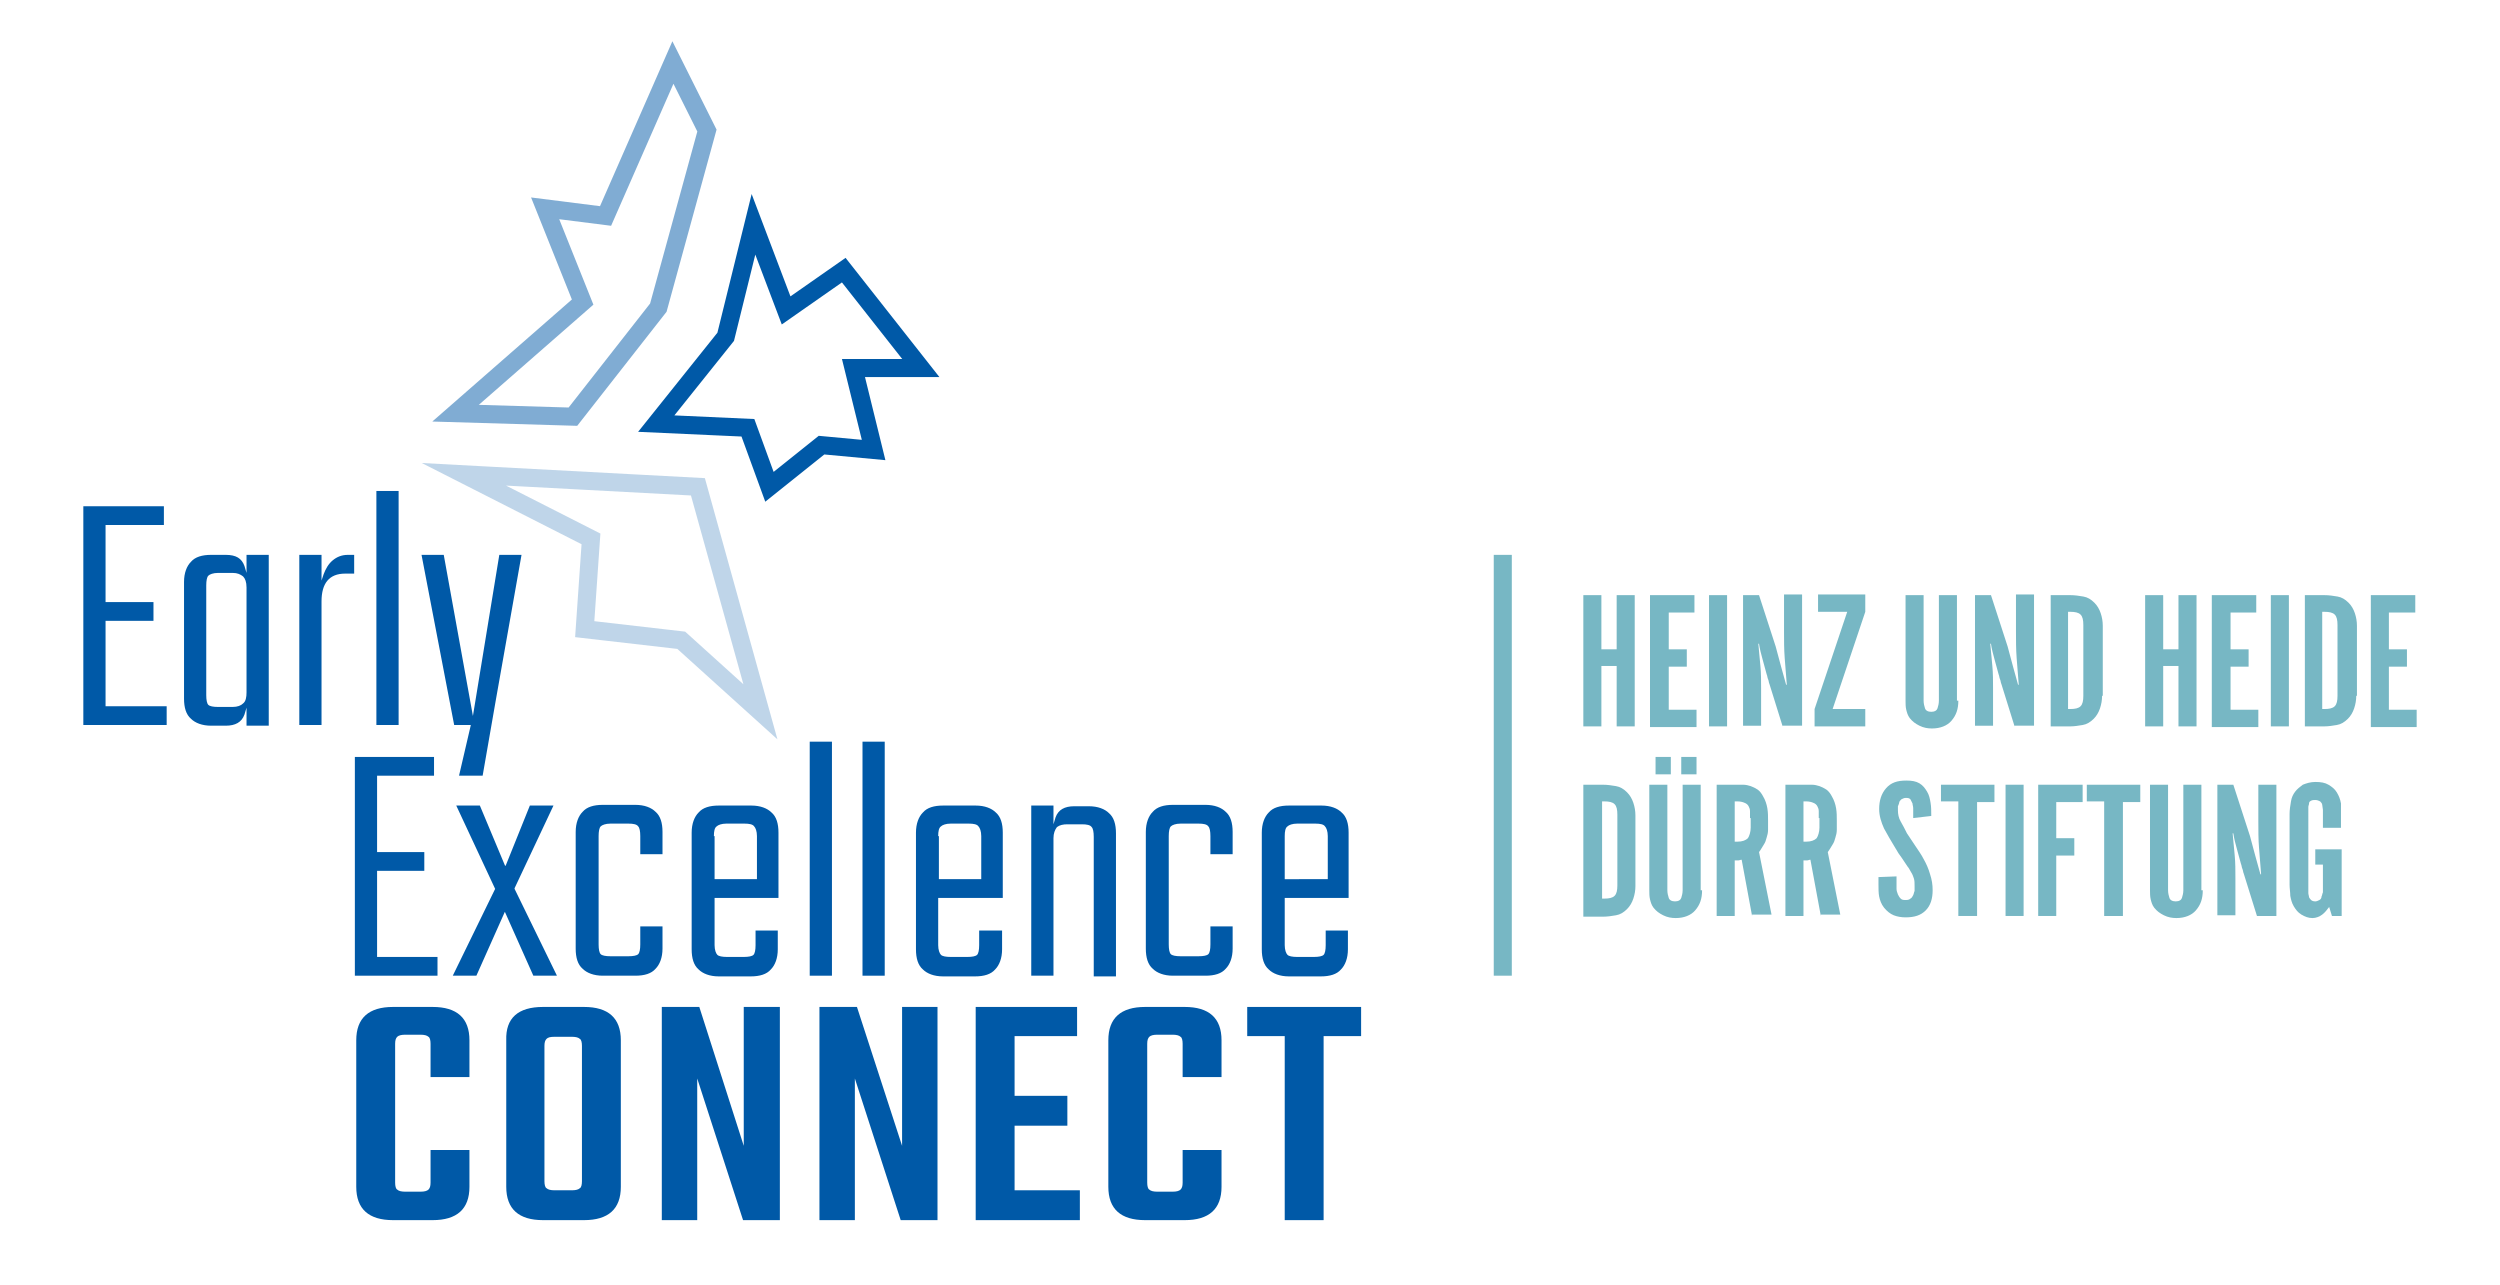 <?xml version="1.0" encoding="utf-8"?>
<!-- Generator: Adobe Illustrator 26.5.1, SVG Export Plug-In . SVG Version: 6.00 Build 0)  -->
<svg version="1.1" id="EEConnect_x5F_Logo_x5F_ZusatzStiftung_x5F_quer"
	 xmlns="http://www.w3.org/2000/svg" xmlns:xlink="http://www.w3.org/1999/xlink" x="0px" y="0px" viewBox="0 0 360 185"
	 style="enable-background:new 0 0 360 185;" xml:space="preserve">
<style type="text/css">
	.st0{fill:#0059A7;}
	.st1{fill:none;stroke:#0059A7;stroke-width:2.6;stroke-miterlimit:10;}
	.st2{fill:none;stroke:#BFD5E9;stroke-width:2.6;stroke-miterlimit:10;}
	.st3{fill:none;stroke:#80ACD3;stroke-width:2.6;stroke-miterlimit:10;}
	.st4{fill:#77B7C4;}
</style>
<g>
	<g>
		<rect x="124.2" y="106.8" class="st0" width="3.2" height="33.7"/>
		<path class="st0" d="M95.4,123v-3.2c0-1.3-0.3-2.3-1-2.9c-0.6-0.6-1.6-1-2.9-1h-4.7c-1.3,0-2.3,0.3-2.9,1c-0.6,0.6-1,1.6-1,2.9
			v16.8c0,1.3,0.3,2.3,1,2.9c0.6,0.6,1.6,1,2.9,1h4.7c1.3,0,2.3-0.3,2.9-1c0.6-0.6,1-1.6,1-2.9v-3.2h-3.2v2.6c0,0.7-0.1,1.2-0.3,1.4
			c-0.2,0.2-0.7,0.3-1.4,0.3h-2.6c-0.7,0-1.2-0.1-1.4-0.3c-0.2-0.2-0.3-0.7-0.3-1.4v-15.6c0-0.7,0.1-1.2,0.3-1.4
			c0.2-0.2,0.7-0.4,1.4-0.4h2.6c0.7,0,1.2,0.1,1.4,0.4c0.2,0.2,0.3,0.7,0.3,1.4v2.6H95.4z"/>
		<path class="st0" d="M112.1,129.3v-9.4c0-1.3-0.3-2.3-1-2.9c-0.6-0.6-1.6-1-2.9-1h-4.7c-1.3,0-2.3,0.3-2.9,1c-0.6,0.6-1,1.6-1,2.9
			v16.8c0,1.3,0.3,2.3,1,2.9c0.6,0.6,1.6,1,2.9,1h4.6c1.3,0,2.3-0.3,2.9-1c0.6-0.6,1-1.6,1-2.9V134h-3.2v2.1c0,0.7-0.1,1.2-0.3,1.4
			c-0.2,0.2-0.7,0.3-1.4,0.3h-2.4c-0.7,0-1.2-0.1-1.4-0.3c-0.2-0.2-0.4-0.7-0.4-1.4v-6.8H112.1z M102.8,120.4c0-0.7,0.1-1.2,0.4-1.4
			c0.2-0.2,0.7-0.4,1.4-0.4h2.6c0.7,0,1.2,0.1,1.4,0.4c0.2,0.2,0.4,0.7,0.4,1.4v6.2h-6.1V120.4z"/>
		<rect x="116.6" y="106.8" class="st0" width="3.2" height="33.7"/>
		<path class="st0" d="M177.5,123v-3.2c0-1.3-0.3-2.3-1-2.9c-0.6-0.6-1.6-1-2.9-1h-4.7c-1.3,0-2.3,0.3-2.9,1c-0.6,0.6-1,1.6-1,2.9
			v16.8c0,1.3,0.3,2.3,1,2.9c0.6,0.6,1.6,1,2.9,1h4.7c1.3,0,2.3-0.3,2.9-1c0.6-0.6,1-1.6,1-2.9v-3.2h-3.2v2.6c0,0.7-0.1,1.2-0.3,1.4
			c-0.2,0.2-0.7,0.3-1.4,0.3H170c-0.7,0-1.2-0.1-1.4-0.3c-0.2-0.2-0.3-0.7-0.3-1.4v-15.6c0-0.7,0.1-1.2,0.3-1.4
			c0.2-0.2,0.7-0.4,1.4-0.4h2.6c0.7,0,1.2,0.1,1.4,0.4c0.2,0.2,0.3,0.7,0.3,1.4v2.6H177.5z"/>
		<path class="st0" d="M144.4,129.3v-9.4c0-1.3-0.3-2.3-1-2.9c-0.6-0.6-1.6-1-2.9-1h-4.7c-1.3,0-2.3,0.3-2.9,1c-0.6,0.6-1,1.6-1,2.9
			v16.8c0,1.3,0.3,2.3,1,2.9c0.6,0.6,1.6,1,2.9,1h4.6c1.3,0,2.3-0.3,2.9-1c0.6-0.6,1-1.6,1-2.9V134H141v2.1c0,0.7-0.1,1.2-0.3,1.4
			c-0.2,0.2-0.7,0.3-1.4,0.3h-2.4c-0.7,0-1.2-0.1-1.4-0.3c-0.2-0.2-0.4-0.7-0.4-1.4v-6.8H144.4z M135.1,120.4c0-0.7,0.1-1.2,0.4-1.4
			c0.2-0.2,0.7-0.4,1.4-0.4h2.6c0.7,0,1.2,0.1,1.4,0.4c0.2,0.2,0.4,0.7,0.4,1.4v6.2h-6.1V120.4z"/>
		<path class="st0" d="M194.2,129.3v-9.4c0-1.3-0.3-2.3-1-2.9c-0.6-0.6-1.6-1-2.9-1h-4.7c-1.3,0-2.3,0.3-2.9,1c-0.6,0.6-1,1.6-1,2.9
			v16.8c0,1.3,0.3,2.3,1,2.9c0.6,0.6,1.6,1,2.9,1h4.6c1.3,0,2.3-0.3,2.9-1c0.6-0.6,1-1.6,1-2.9V134h-3.2v2.1c0,0.7-0.1,1.2-0.3,1.4
			c-0.2,0.2-0.7,0.3-1.4,0.3h-2.4c-0.7,0-1.2-0.1-1.4-0.3c-0.2-0.2-0.4-0.7-0.4-1.4v-6.8H194.2z M185,120.4c0-0.7,0.1-1.2,0.4-1.4
			c0.2-0.2,0.7-0.4,1.4-0.4h2.6c0.7,0,1.2,0.1,1.4,0.4c0.2,0.2,0.4,0.7,0.4,1.4v6.2H185V120.4z"/>
		<path class="st0" d="M153.7,118.7h2.1c0.7,0,1.2,0.1,1.4,0.4c0.2,0.2,0.3,0.7,0.3,1.4v20.1h3.2v-20.6c0-1.3-0.3-2.3-1-2.9
			c-0.6-0.6-1.6-1-2.9-1h-2.1c-1.4,0-2.3,0.5-2.7,1.6l-0.3,1V116h-3.2v24.5h3.2v-19.8c0-0.7,0.2-1.2,0.5-1.6
			C152.6,118.8,153.1,118.7,153.7,118.7"/>
		<polygon class="st0" points="51.1,140.5 63,140.5 63,137.8 54.3,137.8 54.3,125.4 61.1,125.4 61.1,122.7 54.3,122.7 54.3,111.7 
			62.5,111.7 62.5,109 51.1,109 		"/>
		<polygon class="st0" points="74.1,127.9 79.7,116 76.3,116 72.8,124.7 72.7,124.6 69.1,116 65.7,116 71.3,128 71.3,128 
			65.2,140.5 68.6,140.5 72.7,131.3 76.8,140.5 80.2,140.5 74.1,128 		"/>
		<polygon class="st0" points="69.5,111.7 71.4,100.8 75.1,79.9 71.9,79.9 68.1,103.1 63.9,79.9 60.7,79.9 65.4,104.4 67.8,104.4 
			66.1,111.7 		"/>
		<rect x="54.2" y="70.7" class="st0" width="3.2" height="33.7"/>
		<path class="st0" d="M49.7,82.6H51v-2.7h-0.9c-0.9,0-1.6,0.3-2.2,0.8c-0.6,0.5-1,1.2-1.3,2l-0.3,0.9v-3.7h-3.2v24.5h3.2V86.6
			C46.3,84,47.4,82.6,49.7,82.6"/>
		<polygon class="st0" points="22.1,89.4 22.1,86.7 15.2,86.7 15.2,75.6 23.6,75.6 23.6,72.9 12,72.9 12,104.4 24,104.4 24,101.7 
			15.2,101.7 15.2,89.4 		"/>
		<path class="st0" d="M38.7,104.4V79.9h-3.2v2.6l-0.3-1c-0.4-1.1-1.2-1.6-2.7-1.6h-2.1c-1.3,0-2.3,0.3-2.9,1c-0.6,0.6-1,1.6-1,2.9
			v16.8c0,1.3,0.3,2.3,1,2.9c0.6,0.6,1.6,1,2.9,1h2.1c1.4,0,2.3-0.5,2.7-1.6l0.3-1v2.6H38.7z M35,101.3c-0.3,0.3-0.8,0.5-1.5,0.5
			h-2.1c-0.7,0-1.2-0.1-1.4-0.3c-0.2-0.2-0.3-0.7-0.3-1.4V84.3c0-0.7,0.1-1.2,0.3-1.4c0.2-0.2,0.7-0.4,1.4-0.4h2.1
			c0.7,0,1.1,0.2,1.5,0.5c0.3,0.3,0.5,0.8,0.5,1.6v15.1C35.5,100.4,35.4,101,35,101.3"/>
		<path class="st0" d="M67.6,155.1h-5.6v-4.8c0-0.5-0.1-0.9-0.3-1c-0.2-0.2-0.6-0.3-1.1-0.3h-2.3c-0.5,0-0.9,0.1-1.1,0.3
			c-0.2,0.2-0.3,0.5-0.3,1v20c0,0.5,0.1,0.9,0.3,1c0.2,0.2,0.6,0.3,1.1,0.3h2.3c0.5,0,0.9-0.1,1.1-0.3c0.2-0.2,0.3-0.5,0.3-1v-4.7
			h5.6v5.3c0,3.2-1.8,4.8-5.3,4.8h-5.7c-3.5,0-5.3-1.6-5.3-4.8v-21.1c0-3.2,1.8-4.8,5.3-4.8h5.7c3.5,0,5.3,1.6,5.3,4.8V155.1z"/>
		<path class="st0" d="M78.2,145h5.9c3.5,0,5.3,1.6,5.3,4.8v21.1c0,3.2-1.8,4.8-5.3,4.8h-5.9c-3.5,0-5.3-1.6-5.3-4.8v-21.1
			C72.8,146.6,74.6,145,78.2,145 M83.8,170.1v-19.5c0-0.5-0.1-0.9-0.3-1c-0.2-0.2-0.6-0.3-1.1-0.3h-2.6c-0.6,0-0.9,0.1-1.1,0.3
			c-0.2,0.2-0.3,0.5-0.3,1v19.5c0,0.5,0.1,0.9,0.3,1c0.2,0.2,0.6,0.3,1.1,0.3h2.6c0.5,0,0.9-0.1,1.1-0.3
			C83.7,171,83.8,170.6,83.8,170.1"/>
		<polygon class="st0" points="107.1,145 112.3,145 112.3,175.7 107,175.7 100.4,155.3 100.4,175.7 95.3,175.7 95.3,145 100.7,145 
			107.1,165 		"/>
		<polygon class="st0" points="129.9,145 135,145 135,175.7 129.7,175.7 123.1,155.3 123.1,175.7 118,175.7 118,145 123.4,145 
			129.9,165 		"/>
		<polygon class="st0" points="146.1,171.4 155.5,171.4 155.5,175.7 140.5,175.7 140.5,145 155.1,145 155.1,149.2 146.1,149.2 
			146.1,157.8 153.7,157.8 153.7,162.1 146.1,162.1 		"/>
		<path class="st0" d="M175.9,155.1h-5.6v-4.8c0-0.5-0.1-0.9-0.3-1c-0.2-0.2-0.6-0.3-1.1-0.3h-2.3c-0.5,0-0.9,0.1-1.1,0.3
			c-0.2,0.2-0.3,0.5-0.3,1v20c0,0.5,0.1,0.9,0.3,1c0.2,0.2,0.6,0.3,1.1,0.3h2.3c0.5,0,0.9-0.1,1.1-0.3c0.2-0.2,0.3-0.5,0.3-1v-4.7
			h5.6v5.3c0,3.2-1.8,4.8-5.3,4.8h-5.7c-3.5,0-5.3-1.6-5.3-4.8v-21.1c0-3.2,1.8-4.8,5.3-4.8h5.7c3.5,0,5.3,1.6,5.3,4.8V155.1z"/>
		<polygon class="st0" points="196,145 196,149.2 190.6,149.2 190.6,175.7 185,175.7 185,149.2 179.6,149.2 179.6,145 		"/>
		<polygon class="st1" points="113.2,44.7 121.5,38.9 132.6,53 122.9,53 125.8,64.8 118.3,64.1 110.8,70.1 107.7,61.6 94.5,61 
			104.5,48.5 108.5,32.3 		"/>
		<polygon class="st2" points="85.1,77.6 84.2,90.6 98.1,92.2 109.5,102.5 100.5,70.1 66.8,68.3 		"/>
		<polygon class="st3" points="96.9,9 87.2,31.1 78.5,30 83.9,43.5 65.6,59.5 82.5,60 94.8,44.3 101.8,18.8 		"/>
	</g>
	<g>
		<g>
			<path class="st4" d="M232.8,104.6v-8.7h-2.2v8.7H228V85.7h2.6v7.8h2.2v-7.8h2.6v18.9H232.8z"/>
			<path class="st4" d="M237.6,104.6V85.7h6.4v2.5h-3.7v5.3h2.6v2.5h-2.6v6.2h4v2.5H237.6z"/>
			<path class="st4" d="M246.1,104.6V85.7h2.6v18.9H246.1z"/>
			<path class="st4" d="M256.7,104.6l-1.9-6.1c-0.1-0.2-0.1-0.5-0.2-0.7c-0.1-0.2-0.1-0.5-0.2-0.7c-0.2-0.7-0.4-1.5-0.6-2.2
				c-0.2-0.7-0.4-1.5-0.5-2.2h-0.1c0.1,1.1,0.2,2.2,0.3,3.2s0.1,2.2,0.1,3.2v5.4h-2.6V85.7h2.3c0.4,1.2,0.8,2.5,1.2,3.7
				c0.4,1.2,0.8,2.5,1.2,3.7c0.5,1.9,1,3.7,1.5,5.5h0.1c-0.1-1.3-0.2-2.6-0.3-3.8c-0.1-1.3-0.1-2.6-0.1-3.9v-5.3h2.6v18.9H256.7z"/>
			<path class="st4" d="M261.3,104.6v-2.5l4.7-14h-4.2v-2.5h6.8v2.5l-4.7,14h4.7v2.5H261.3z"/>
			<path class="st4" d="M282,100.9c0,1.2-0.3,2.1-1,2.9c-0.6,0.7-1.6,1.1-2.8,1.1c-0.6,0-1.2-0.1-1.8-0.4c-0.6-0.3-1-0.6-1.4-1.1
				c-0.3-0.4-0.4-0.8-0.5-1.2c-0.1-0.4-0.1-0.9-0.1-1.3V85.7h2.6v15.2c0,0.4,0.1,0.8,0.2,1.1c0.1,0.3,0.4,0.5,0.9,0.5
				c0.5,0,0.8-0.2,0.9-0.5c0.1-0.3,0.2-0.7,0.2-1.1V85.7h2.6v15.1V100.9z"/>
			<path class="st4" d="M290.1,104.6l-1.9-6.1c-0.1-0.2-0.1-0.5-0.2-0.7c-0.1-0.2-0.1-0.5-0.2-0.7c-0.2-0.7-0.4-1.5-0.6-2.2
				c-0.2-0.7-0.4-1.5-0.5-2.2h-0.1c0.1,1.1,0.2,2.2,0.3,3.2s0.1,2.2,0.1,3.2v5.4h-2.6V85.7h2.3c0.4,1.2,0.8,2.5,1.2,3.7
				c0.4,1.2,0.8,2.5,1.2,3.7c0.5,1.9,1,3.7,1.5,5.5h0.1c-0.1-1.3-0.2-2.6-0.3-3.8c-0.1-1.3-0.1-2.6-0.1-3.9v-5.3h2.6v18.9H290.1z"/>
			<path class="st4" d="M302.7,100.2c0,0.6-0.1,1.2-0.3,1.8c-0.2,0.6-0.5,1.1-0.9,1.5c-0.5,0.5-1,0.8-1.6,0.9
				c-0.6,0.1-1.2,0.2-1.8,0.2h-2.8V85.7h2.8c0.7,0,1.3,0.1,1.9,0.2c0.6,0.1,1.1,0.4,1.6,0.9c0.4,0.4,0.7,0.9,0.9,1.5
				c0.2,0.6,0.3,1.2,0.3,1.8V100.2z M300,90c0-0.7-0.1-1.2-0.4-1.5c-0.3-0.3-0.8-0.4-1.5-0.4h-0.3v14h0.3c0.7,0,1.2-0.1,1.5-0.4
				c0.3-0.3,0.4-0.8,0.4-1.5V90z"/>
			<path class="st4" d="M313.7,104.6v-8.7h-2.2v8.7h-2.6V85.7h2.6v7.8h2.2v-7.8h2.6v18.9H313.7z"/>
			<path class="st4" d="M318.5,104.6V85.7h6.4v2.5h-3.7v5.3h2.6v2.5h-2.6v6.2h4v2.5H318.5z"/>
			<path class="st4" d="M327,104.6V85.7h2.6v18.9H327z"/>
			<path class="st4" d="M339.3,100.2c0,0.6-0.1,1.2-0.3,1.8c-0.2,0.6-0.5,1.1-0.9,1.5c-0.5,0.5-1,0.8-1.6,0.9
				c-0.6,0.1-1.2,0.2-1.8,0.2h-2.8V85.7h2.8c0.7,0,1.3,0.1,1.9,0.2c0.6,0.1,1.1,0.4,1.6,0.9c0.4,0.4,0.7,0.9,0.9,1.5
				c0.2,0.6,0.3,1.2,0.3,1.8V100.2z M336.6,90c0-0.7-0.1-1.2-0.4-1.5c-0.3-0.3-0.8-0.4-1.5-0.4h-0.3v14h0.3c0.7,0,1.2-0.1,1.5-0.4
				c0.3-0.3,0.4-0.8,0.4-1.5V90z"/>
			<path class="st4" d="M341.4,104.6V85.7h6.4v2.5H344v5.3h2.6v2.5H344v6.2h4v2.5H341.4z"/>
		</g>
		<g>
			<path class="st4" d="M235.5,127.6c0,0.6-0.1,1.2-0.3,1.8c-0.2,0.6-0.5,1.1-0.9,1.5c-0.5,0.5-1,0.8-1.6,0.9
				c-0.6,0.1-1.2,0.2-1.8,0.2H228V113h2.8c0.7,0,1.3,0.1,1.9,0.2c0.6,0.1,1.1,0.4,1.6,0.9c0.4,0.4,0.7,0.9,0.9,1.5
				c0.2,0.6,0.3,1.2,0.3,1.8V127.6z M232.9,117.3c0-0.7-0.1-1.2-0.4-1.5c-0.3-0.3-0.8-0.4-1.5-0.4h-0.3v14h0.3
				c0.7,0,1.2-0.1,1.5-0.4c0.3-0.3,0.4-0.8,0.4-1.5V117.3z"/>
			<path class="st4" d="M245.1,128.2c0,1.2-0.3,2.1-1,2.9c-0.6,0.7-1.6,1.1-2.8,1.1c-0.6,0-1.2-0.1-1.8-0.4c-0.6-0.3-1-0.6-1.4-1.1
				c-0.3-0.4-0.4-0.8-0.5-1.2c-0.1-0.4-0.1-0.9-0.1-1.3V113h2.6v15.2c0,0.4,0.1,0.8,0.2,1.1c0.1,0.3,0.4,0.5,0.9,0.5
				c0.5,0,0.8-0.2,0.9-0.5c0.1-0.3,0.2-0.7,0.2-1.1V113h2.6v15.1V128.2z M238.4,111.5v-2.5h2.2v2.5H238.4z M242.1,111.5v-2.5h2.2
				v2.5H242.1z"/>
			<path class="st4" d="M252.3,131.9l-1.5-8.1c-0.2,0-0.3,0.1-0.5,0.1c-0.2,0-0.3,0-0.5,0v8h-2.6V113h2.6c0.4,0,0.8,0,1.2,0
				c0.4,0,0.8,0.1,1.1,0.2c0.3,0.1,0.7,0.3,1,0.5c0.3,0.2,0.6,0.6,0.8,1c0.3,0.5,0.5,1.1,0.6,1.7c0.1,0.6,0.1,1.2,0.1,1.8
				c0,0.5,0,0.9,0,1.3c0,0.4-0.1,0.8-0.2,1.1c-0.1,0.4-0.2,0.7-0.4,1c-0.2,0.3-0.4,0.7-0.7,1.1l1.8,9H252.3z M252,117.8
				c0-0.4,0-0.7,0-1c0-0.3-0.1-0.5-0.2-0.7c-0.1-0.2-0.3-0.4-0.6-0.5c-0.2-0.1-0.6-0.2-1-0.2h-0.4v5.8h0.4c0.7,0,1.2-0.2,1.5-0.5
				c0.2-0.3,0.4-0.9,0.4-1.5V117.8z"/>
			<path class="st4" d="M262.2,131.9l-1.5-8.1c-0.2,0-0.3,0.1-0.5,0.1c-0.2,0-0.3,0-0.5,0v8h-2.6V113h2.6c0.4,0,0.8,0,1.2,0
				c0.4,0,0.8,0.1,1.1,0.2c0.3,0.1,0.7,0.3,1,0.5c0.3,0.2,0.6,0.6,0.8,1c0.3,0.5,0.5,1.1,0.6,1.7c0.1,0.6,0.1,1.2,0.1,1.8
				c0,0.5,0,0.9,0,1.3c0,0.4-0.1,0.8-0.2,1.1c-0.1,0.4-0.2,0.7-0.4,1c-0.2,0.3-0.4,0.7-0.7,1.1l1.8,9H262.2z M261.9,117.8
				c0-0.4,0-0.7,0-1c0-0.3-0.1-0.5-0.2-0.7c-0.1-0.2-0.3-0.4-0.6-0.5c-0.2-0.1-0.6-0.2-1-0.2h-0.4v5.8h0.4c0.7,0,1.2-0.2,1.5-0.5
				c0.2-0.3,0.4-0.9,0.4-1.5V117.8z"/>
			<path class="st4" d="M278.3,128.2c0,1.2-0.3,2.2-1,2.9s-1.6,1-2.9,1c-0.6,0-1.2-0.1-1.7-0.3c-0.5-0.2-1-0.6-1.4-1.1
				c-0.4-0.5-0.6-1.1-0.7-1.6c-0.1-0.5-0.1-1.1-0.1-1.8c0-0.2,0-0.3,0-0.5c0-0.2,0-0.3,0-0.5l2.6-0.1c0,0.2,0,0.3,0,0.5
				c0,0.2,0,0.4,0,0.5c0,0.2,0,0.5,0,0.8c0,0.3,0.1,0.5,0.2,0.8c0.1,0.2,0.2,0.4,0.4,0.6c0.2,0.2,0.4,0.2,0.8,0.2
				c0.3,0,0.5-0.1,0.6-0.2c0.2-0.1,0.3-0.3,0.4-0.5c0.1-0.2,0.1-0.4,0.2-0.6c0-0.2,0-0.4,0-0.7c0-0.4,0-0.8-0.1-1.1
				c-0.1-0.3-0.2-0.6-0.4-0.9c-0.2-0.3-0.3-0.6-0.5-0.8c-0.2-0.3-0.4-0.6-0.6-0.9c-0.2-0.3-0.4-0.6-0.7-1c-0.2-0.3-0.4-0.7-0.6-1
				c-0.5-0.8-1-1.7-1.5-2.6c-0.4-0.9-0.7-1.8-0.7-2.8c0-1.2,0.3-2.2,1-3c0.7-0.8,1.6-1.1,2.9-1.1c0.8,0,1.4,0.1,1.9,0.4
				c0.5,0.3,0.8,0.7,1.1,1.2c0.3,0.5,0.4,1,0.5,1.6c0.1,0.6,0.1,1.2,0.1,1.9l-2.6,0.3v-0.7c0-0.2,0-0.4,0-0.7s-0.1-0.5-0.1-0.7
				c-0.1-0.2-0.2-0.4-0.3-0.6c-0.2-0.2-0.4-0.2-0.7-0.2c-0.2,0-0.4,0.1-0.6,0.2c-0.1,0.1-0.3,0.3-0.3,0.4s-0.1,0.4-0.2,0.6
				c0,0.2,0,0.4,0,0.6c0,0.5,0.1,1.1,0.4,1.6c0.3,0.5,0.6,1.1,0.9,1.7c0.4,0.6,0.8,1.2,1.2,1.8c0.4,0.6,0.9,1.3,1.2,1.9
				c0.4,0.7,0.7,1.4,0.9,2.1C278.2,126.7,278.3,127.4,278.3,128.2z"/>
			<path class="st4" d="M284.7,115.4v16.5H282v-16.5h-2.5V113h7.7v2.5H284.7z"/>
			<path class="st4" d="M288.8,131.9V113h2.6v18.9H288.8z"/>
			<path class="st4" d="M296.1,115.4v5.3h2.6v2.5h-2.6v8.7h-2.6V113h6.4v2.5H296.1z"/>
			<path class="st4" d="M305.7,115.4v16.5H303v-16.5h-2.5V113h7.7v2.5H305.7z"/>
			<path class="st4" d="M317.2,128.2c0,1.2-0.3,2.1-1,2.9c-0.6,0.7-1.6,1.1-2.8,1.1c-0.6,0-1.2-0.1-1.8-0.4s-1-0.6-1.4-1.1
				c-0.3-0.4-0.4-0.8-0.5-1.2c-0.1-0.4-0.1-0.9-0.1-1.3V113h2.6v15.2c0,0.4,0.1,0.8,0.2,1.1c0.1,0.3,0.4,0.5,0.9,0.5
				c0.5,0,0.8-0.2,0.9-0.5c0.1-0.3,0.2-0.7,0.2-1.1V113h2.6v15.1V128.2z"/>
			<path class="st4" d="M325,131.9l-1.9-6.1c-0.1-0.2-0.1-0.5-0.2-0.7c-0.1-0.2-0.1-0.5-0.2-0.7c-0.2-0.7-0.4-1.5-0.6-2.2
				c-0.2-0.7-0.4-1.5-0.5-2.2h-0.1c0.1,1.1,0.2,2.2,0.3,3.2s0.1,2.2,0.1,3.2v5.4h-2.6V113h2.3c0.4,1.2,0.8,2.5,1.2,3.7
				c0.4,1.2,0.8,2.5,1.2,3.7c0.5,1.9,1,3.7,1.5,5.5h0.1c-0.1-1.3-0.2-2.6-0.3-3.8s-0.1-2.6-0.1-3.9V113h2.6v18.9H325z"/>
			<path class="st4" d="M337.1,117.6c0,0.3,0,0.5,0,0.8c0,0.2,0,0.5,0,0.8h-2.6c0-0.3,0-0.6,0-1c0-0.3,0-0.6,0-0.9
				c0-0.2,0-0.4,0-0.7c0-0.2-0.1-0.5-0.1-0.7s-0.2-0.4-0.3-0.5c-0.2-0.1-0.4-0.2-0.7-0.2c-0.2,0-0.4,0-0.6,0.1s-0.3,0.2-0.3,0.4
				s-0.1,0.3-0.1,0.5c0,0.2,0,0.4,0,0.6V128c0,0.2,0,0.4,0,0.6c0,0.2,0.1,0.4,0.1,0.6c0.1,0.2,0.2,0.3,0.3,0.4
				c0.1,0.1,0.3,0.2,0.6,0.2c0.2,0,0.4-0.1,0.6-0.2c0.2-0.1,0.3-0.3,0.3-0.5c0.1-0.2,0.1-0.4,0.2-0.6c0-0.2,0-0.4,0-0.6v-3.4h-1.1
				v-2.2h3.8v9.6h-1.4l-0.4-1.3c-0.3,0.4-0.6,0.8-1,1.1c-0.4,0.3-0.9,0.5-1.4,0.5c-0.6,0-1.1-0.2-1.6-0.5c-0.5-0.3-0.8-0.7-1.1-1.2
				c-0.3-0.5-0.4-1-0.5-1.5c0-0.5-0.1-1.1-0.1-1.6v-10.2c0-0.6,0.1-1.2,0.2-1.8c0.1-0.6,0.3-1,0.6-1.4c0.3-0.4,0.7-0.7,1.1-1
				c0.5-0.2,1.1-0.4,1.8-0.4c0.8,0,1.4,0.1,1.9,0.4c0.5,0.3,0.9,0.6,1.2,1.1c0.3,0.5,0.5,1,0.6,1.6
				C337.1,116.4,337.1,117,337.1,117.6z"/>
		</g>
	</g>
	<rect x="215.1" y="79.9" class="st4" width="2.6" height="60.6"/>
</g>
</svg>
